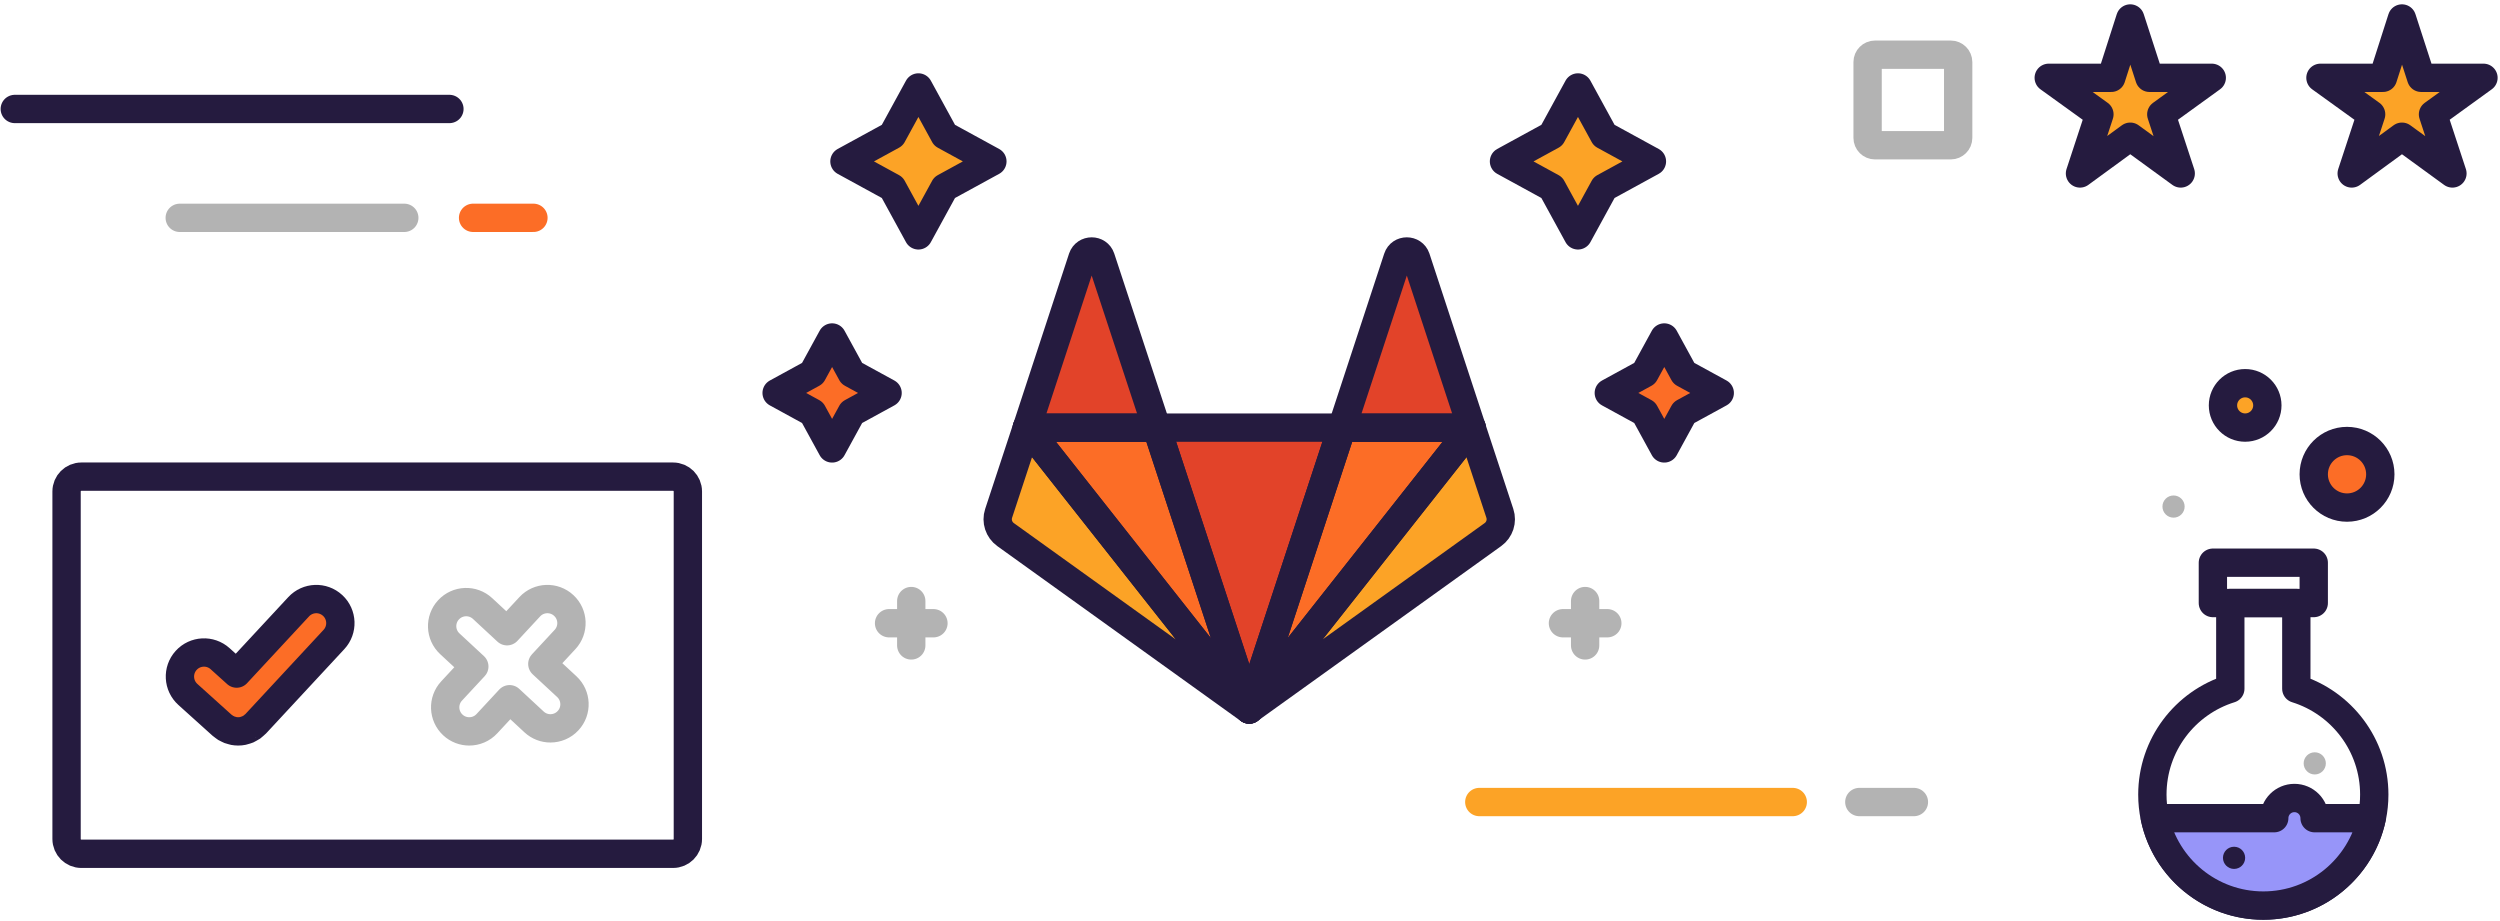 <svg height="130" viewBox="0 0 353 130" width="353" xmlns="http://www.w3.org/2000/svg"><g fill="none" fill-rule="evenodd" transform="translate(2 2)"><g stroke-linecap="round" stroke-linejoin="round" stroke-width="4"><g transform="translate(.089 13.095)"><path d="m0 .292h61.368" stroke="#251b3f"/><path d="m23.289 15.663h31.708" stroke="#000" stroke-opacity=".3"/></g><path d="m64.798 28.757h8.522" stroke="#fc6d26"/><path d="m260.536 111.247h7.708" stroke="#000" stroke-opacity=".3"/><path d="m206.876 111.247h44.261" stroke="#fca326"/><path d="m3.456 3.469v-3.133 3.133h3.133zm0 0v3.133-3.133h-3.133z" stroke="#000" stroke-opacity=".3" transform="translate(218.364 82.532)"/></g><path d="m174.4 98.181 13.082-39.796h-26.163z" fill="#e24329"/><path d="m174.39 98.181-13.082-39.796h-18.317z" fill="#fc6d26"/><g transform="translate(7 .476)"><path d="m135.986 57.923-3.981 12.091c-.36 1.098.029 2.31.981 2.995l34.398 24.71z" fill="#fca326"/><path d="m135.991 57.923h18.331l-7.889-23.969c-.403-1.226-2.163-1.226-2.581 0z" fill="#e24329"/><path d="m167.4 97.705 13.082-39.796h18.331z" fill="#fc6d26"/><path d="m198.799 57.923 3.981 12.091c.36 1.098-.029 2.31-.981 2.995l-34.398 24.695z" fill="#fca326"/><path d="m198.809 57.923h-18.331l7.875-23.969c.404-1.227 2.163-1.227 2.582 0z" fill="#e24329"/><g stroke="#251b3f"><path d="m198.809 57.923h-18.331l7.875-23.969c.404-1.227 2.163-1.227 2.582 0z" stroke-linecap="round" stroke-linejoin="round" stroke-width="4"/><path d="m167.4 97.705 13.082-39.796h-26.163z" stroke-linecap="round" stroke-linejoin="round" stroke-width="4"/><path d="m167.39 97.705-13.082-39.796h-18.317z" stroke-linecap="round" stroke-linejoin="round" stroke-width="4"/><path d="m135.986 57.923-3.981 12.091c-.36 1.098.029 2.31.981 2.995l34.398 24.71z" stroke-linecap="round" stroke-linejoin="round" stroke-width="4"/><path d="m135.991 57.923h18.331l-7.889-23.969c-.403-1.226-2.163-1.226-2.581 0z" stroke-linecap="round" stroke-linejoin="round" stroke-width="4"/><path d="m167.4 97.705 13.082-39.796h18.331z" stroke-linecap="round" stroke-linejoin="round" stroke-width="4"/><path d="m198.799 57.923 3.981 12.091c.36 1.098-.029 2.31-.981 2.995l-34.398 24.695z" stroke-linecap="round" stroke-linejoin="round" stroke-width="4"/></g><path d="m217.501 16.624 6.751 3.691-6.751 3.692-3.692 6.75-3.693-6.75-6.751-3.692 6.751-3.691 3.693-6.751z" fill="#fca326"/><path d="m217.501 16.624 6.751 3.691-6.751 3.692-3.692 6.75-3.693-6.75-6.751-3.692 6.751-3.691 3.693-6.751z" stroke="#251b3f" stroke-linecap="round" stroke-linejoin="round" stroke-width="4"/><path d="m228.765 50.24 5.064 2.769-5.064 2.769-2.769 5.063-2.769-5.063-5.064-2.769 5.064-2.769 2.769-5.063z" fill="#fc6d26"/><path d="m228.765 50.24 5.064 2.769-5.064 2.769-2.769 5.063-2.769-5.063-5.064-2.769 5.064-2.769 2.769-5.063z" stroke="#251b3f" stroke-linecap="round" stroke-linejoin="round" stroke-width="4"/><path d="m3.344 3.469v-3.133 3.133h-3.133zm0 0v3.133-3.133h3.133z" stroke="#000" stroke-linecap="round" stroke-linejoin="round" stroke-opacity=".3" stroke-width="4" transform="translate(116.325 82.056)"/><path d="m116.988 16.624-6.751 3.691 6.751 3.692 3.692 6.75 3.692-6.75 6.751-3.692-6.751-3.691-3.692-6.751z" fill="#fca326"/><path d="m116.988 16.624-6.751 3.691 6.751 3.692 3.692 6.75 3.692-6.75 6.751-3.692-6.751-3.691-3.692-6.751z" stroke="#251b3f" stroke-linecap="round" stroke-linejoin="round" stroke-width="4"/><path d="m105.723 50.24-5.063 2.769 5.063 2.769 2.77 5.063 2.769-5.063 5.064-2.769-5.064-2.769-2.769-5.063z" fill="#fc6d26"/><path d="m105.723 50.24-5.063 2.769 5.063 2.769 2.77 5.063 2.769-5.063 5.064-2.769-5.064-2.769-2.769-5.063z" stroke="#251b3f" stroke-linecap="round" stroke-linejoin="round" stroke-width="4"/><path d="m303.459 82.673h14.242v-5.695h-14.242z" stroke="#251b3f" stroke-linecap="round" stroke-linejoin="round" stroke-width="4"/><path d="m311.149 54.765c0 1.73-1.403 3.133-3.133 3.133-1.73 0-3.133-1.403-3.133-3.133 0-1.73 1.403-3.133 3.133-3.133 1.73 0 3.133 1.402 3.133 3.133" fill="#fca326"/><path d="m311.149 54.765c0 1.73-1.403 3.133-3.133 3.133-1.73 0-3.133-1.403-3.133-3.133 0-1.73 1.403-3.133 3.133-3.133 1.73 0 3.133 1.402 3.133 3.133z" stroke="#251b3f" stroke-linecap="round" stroke-linejoin="round" stroke-width="4"/><path d="m327.1 64.495c0 2.595-2.104 4.699-4.7 4.699-2.596 0-4.7-2.103-4.7-4.699 0-2.595 2.104-4.699 4.7-4.699 2.595 0 4.7 2.104 4.7 4.699" fill="#fc6d26"/><path d="m327.1 64.495c0 2.595-2.104 4.699-4.7 4.699-2.596 0-4.7-2.103-4.7-4.699 0-2.595 2.104-4.699 4.7-4.699 2.595 0 4.7 2.104 4.7 4.699z" stroke="#251b3f" stroke-linecap="round" stroke-linejoin="round" stroke-width="4"/><path d="m299.472 69.051c0 .865-.702 1.566-1.567 1.566-.865 0-1.567-.701-1.567-1.566s.701-1.566 1.567-1.566c.865 0 1.567.701 1.567 1.566" fill="#000" fill-opacity=".3"/><path d="m315.24 94.769v-12.096h-9.321v12.096c-6.376 1.984-11.005 7.929-11.005 14.957 0 8.65 7.014 15.663 15.666 15.663 8.652 0 15.666-7.012 15.666-15.663 0-7.028-4.629-12.973-11.005-14.957z" stroke="#251b3f" stroke-linecap="round" stroke-linejoin="round" stroke-width="4"/><path d="m319.41 105.313c0 .865-.701 1.566-1.567 1.566s-1.567-.702-1.567-1.566c0-.865.701-1.566 1.567-1.566s1.567.701 1.567 1.566" fill="#000" fill-opacity=".3"/><path d="m317.82 113.05c0-1.574-1.275-2.848-2.849-2.848-1.574 0-2.848 1.274-2.848 2.848h-16.848c1.525 7.053 7.794 12.34 15.305 12.34 7.511 0 13.78-5.287 15.304-12.34z" fill="#9795f9"/><path d="m317.82 113.05c0-1.574-1.275-2.848-2.849-2.848-1.574 0-2.848 1.274-2.848 2.848h-16.848c1.525 7.053 7.794 12.34 15.305 12.34 7.511 0 13.78-5.287 15.304-12.34z" stroke="#251b3f" stroke-linecap="round" stroke-linejoin="round" stroke-width="4"/><path d="m308.016 118.65c0 .865-.701 1.566-1.567 1.566-.865 0-1.567-.701-1.567-1.566 0-.865.701-1.566 1.567-1.566.865 0 1.567.701 1.567 1.566" fill="#251b3f"/><path d="m291.792.134 2.713 8.377h8.796l-7.126 5.157 2.743 8.347-7.126-5.187-7.097 5.187 2.743-8.347-7.156-5.157h8.826z" fill="#fca326"/><path d="m291.792.134 2.713 8.377h8.796l-7.126 5.157 2.743 8.347-7.126-5.187-7.097 5.187 2.743-8.347-7.156-5.157h8.826z" stroke="#251b3f" stroke-linecap="round" stroke-linejoin="round" stroke-width="4"/><path d="m330.157.134 2.713 8.377h8.796l-7.126 5.157 2.743 8.347-7.126-5.187-7.097 5.187 2.744-8.347-7.156-5.157h8.826z" fill="#fca326"/><path d="m330.157.134 2.713 8.377h8.796l-7.126 5.157 2.743 8.347-7.126-5.187-7.097 5.187 2.744-8.347-7.156-5.157h8.826z" stroke="#251b3f" stroke-linecap="round" stroke-linejoin="round" stroke-width="4"/><path d="m266.45 18.035h-10.7c-.577 0-1.044-.468-1.044-1.044v-10.698c0-.577.467-1.044 1.044-1.044h10.7c.576 0 1.044.467 1.044 1.044v10.698c0 .576-.468 1.044-1.044 1.044z" stroke="#000" stroke-linecap="round" stroke-linejoin="round" stroke-opacity=".3" stroke-width="4"/><path d="m86.038 118.08h-83.55c-1.154 0-2.089-.935-2.089-2.088v-49.076c0-1.153.935-2.088 2.089-2.088h83.55c1.154 0 2.089.935 2.089 2.088v49.076c0 1.153-.935 2.088-2.089 2.088z" stroke="#251b3f" stroke-linecap="round" stroke-linejoin="round" stroke-width="4"/><path d="m37.973 83.018c-1.375-1.276-3.525-1.197-4.802.181l-8.757 9.435-2.335-2.103c-1.394-1.256-3.544-1.144-4.799.249-1.256 1.394-1.145 3.542.249 4.799l4.822 4.345c.09.081.19.142.286.212.072.053.14.115.216.161.1.061.205.104.31.153.086.042.168.091.256.124.117.045.239.071.36.102.079.02.156.05.236.065.202.037.407.056.611.056.23 0 .46-.023.686-.07.083-.016.161-.052.242-.075.141-.04.284-.074.419-.132.099-.043.189-.106.283-.158.111-.061.226-.113.331-.187.097-.068.181-.158.272-.238.087-.076.18-.14.26-.227l.031-.034c.001-.001.002-.001.002-.002.001-.001.001-.002.002-.002l11-11.853c1.276-1.375 1.196-3.525-.18-4.801" fill="#fc6d26"/><path d="m37.973 83.018c-1.375-1.276-3.525-1.197-4.802.181l-8.757 9.435-2.335-2.103c-1.394-1.256-3.544-1.144-4.799.249-1.256 1.394-1.145 3.542.249 4.799l4.822 4.345c.09.081.19.142.286.212.072.053.14.115.216.161.1.061.205.104.31.153.086.042.168.091.256.124.117.045.239.071.36.102.079.02.156.05.236.065.202.037.407.056.611.056.23 0 .46-.023.686-.07.083-.016.161-.052.242-.075.141-.04.284-.074.419-.132.099-.043.189-.106.283-.158.111-.061.226-.113.331-.187.097-.068.181-.158.272-.238.087-.076.18-.14.26-.227l.031-.034c.001-.001.002-.001.002-.002.001-.001.001-.002.002-.002l11-11.853c1.276-1.375 1.196-3.525-.18-4.801z" stroke="#251b3f" stroke-linecap="round" stroke-linejoin="round" stroke-width="4"/><path d="m71.032 94.48-3.455-3.206 3.206-3.455c1.277-1.375 1.196-3.525-.18-4.801-1.375-1.276-3.526-1.197-4.802.181l-3.206 3.455-3.456-3.206c-1.375-1.276-3.525-1.197-4.802.18-1.276 1.375-1.196 3.525.181 4.801l3.455 3.206-3.206 3.455c-1.277 1.375-1.196 3.525.18 4.801.654.607 1.482.907 2.31.907.913 0 1.823-.365 2.492-1.087l3.206-3.455 3.456 3.206c.654.607 1.482.907 2.31.907.912 0 1.823-.365 2.492-1.088 1.276-1.374 1.195-3.524-.181-4.8z" stroke="#000" stroke-linecap="round" stroke-linejoin="round" stroke-opacity=".3" stroke-width="4"/></g></g></svg>